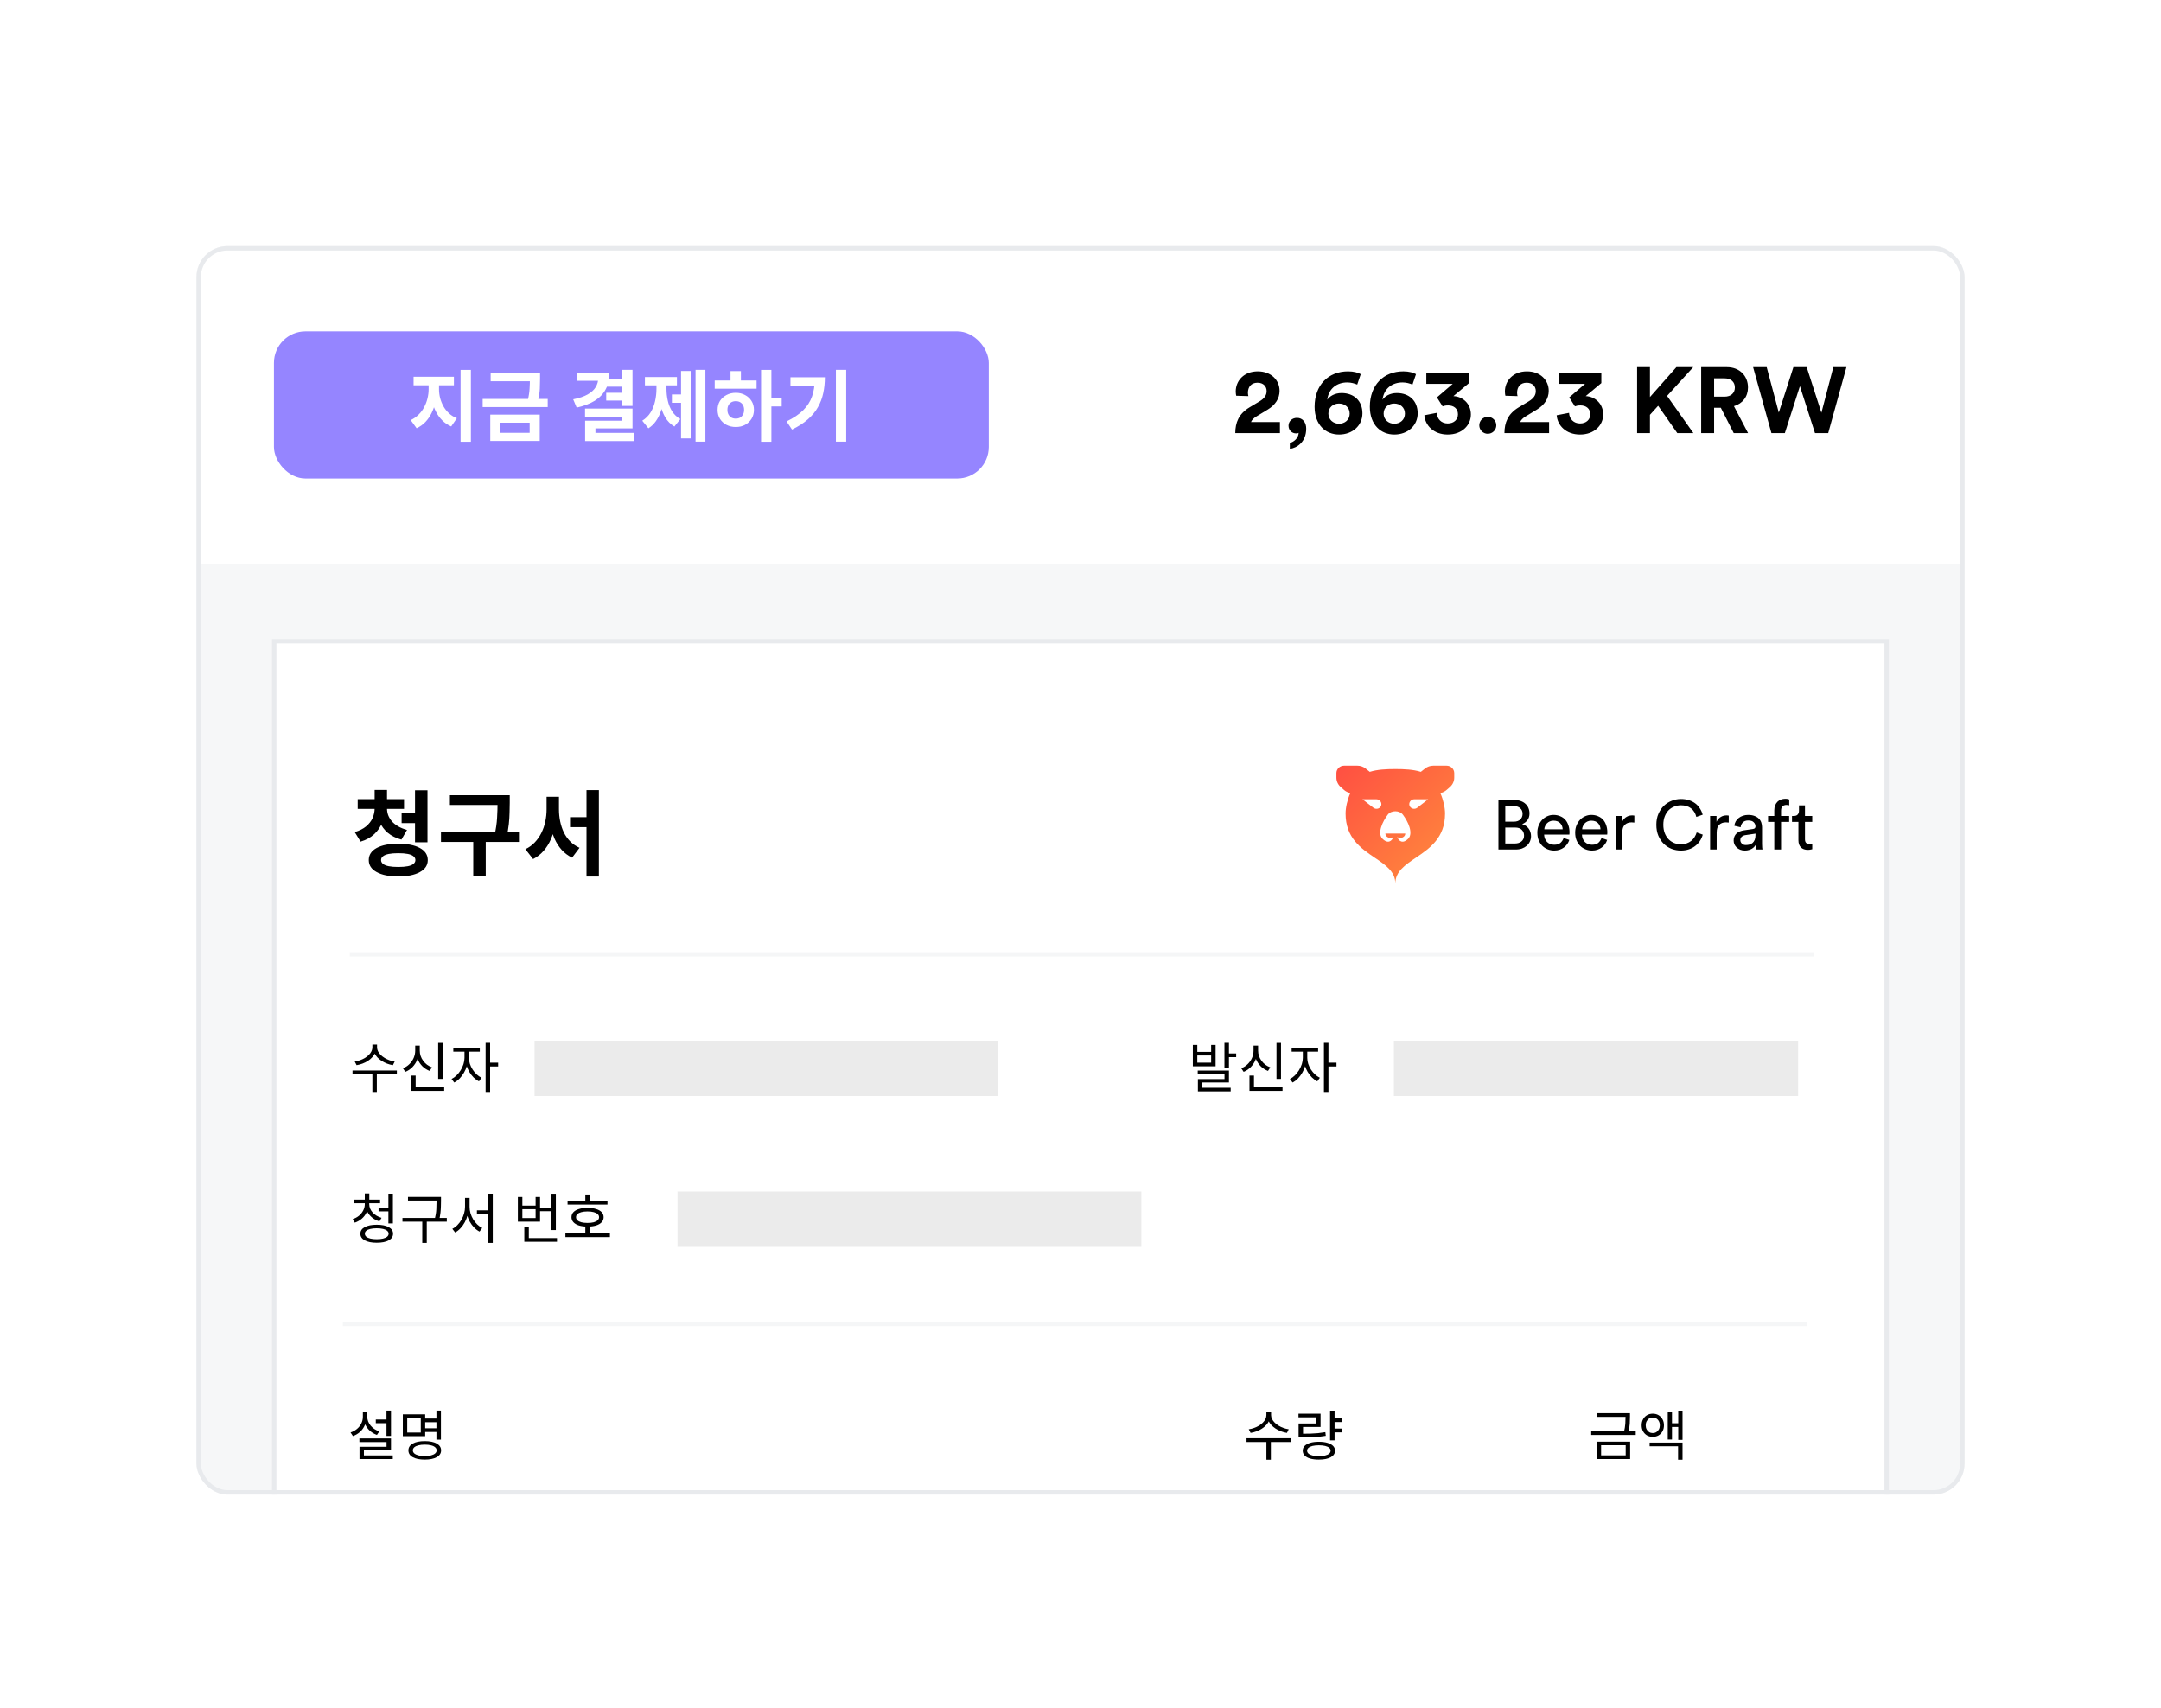 <svg width="253" height="200" viewBox="0 0 253 200" fill="none" xmlns="http://www.w3.org/2000/svg">
<g filter="url(#filter0_d_1_7651)">
<g clip-path="url(#clip0_1_7651)">
<rect x="23" y="27" width="207" height="146.171" rx="3.632" fill="#F6F7F8"/>
<rect x="32.105" y="73.254" width="188.776" height="174.623" fill="white"/>
<rect x="32.105" y="73.254" width="188.776" height="174.623" stroke="#E8EAED" stroke-width="0.516"/>
<path fill-rule="evenodd" clip-rule="evenodd" d="M156.46 88.697C156.46 88.218 156.861 87.829 157.356 87.829H158.917C159.269 87.829 159.61 87.947 159.882 88.163L160.357 88.54L160.369 88.551C160.38 88.547 160.391 88.544 160.402 88.54C161.258 88.275 162.297 88.224 163.358 88.224C164.418 88.224 165.457 88.275 166.314 88.54C166.325 88.544 166.336 88.547 166.346 88.551L166.358 88.54L166.833 88.163C167.105 87.947 167.447 87.829 167.799 87.829H169.359C169.854 87.829 170.255 88.218 170.255 88.697V89.233C170.255 89.648 170.074 90.044 169.758 90.323L169.375 90.661C169.188 90.826 168.963 90.946 168.72 91.012L168.629 91.036C168.984 91.856 169.18 92.733 169.18 93.442C169.18 96.294 167.358 97.526 165.752 98.612C164.488 99.466 163.358 100.23 163.358 101.623C163.358 100.23 162.228 99.466 160.963 98.612C159.358 97.526 157.535 96.294 157.535 93.442C157.535 92.733 157.731 91.856 158.086 91.036L157.996 91.012C157.752 90.946 157.528 90.826 157.341 90.661L156.958 90.323C156.641 90.044 156.46 89.648 156.46 89.233V88.697ZM164.522 95.774C164.522 95.91 164.461 96.041 164.352 96.137C164.242 96.233 164.094 96.287 163.94 96.287C163.807 96.287 163.678 96.247 163.575 96.174C163.75 96.628 164.199 97.059 164.88 96.367C165.482 95.724 164.854 94.367 164.241 93.562C164.037 93.294 163.702 93.165 163.358 93.165C163.014 93.165 162.678 93.294 162.474 93.562C161.862 94.367 161.233 95.724 161.835 96.367C162.517 97.059 162.965 96.628 163.14 96.174C163.037 96.247 162.909 96.287 162.775 96.287C162.621 96.287 162.473 96.233 162.364 96.137C162.255 96.041 162.193 95.91 162.193 95.774H164.522ZM161.128 91.759H159.506L160.784 92.75C161.066 92.968 161.477 92.898 161.651 92.603C161.871 92.23 161.579 91.759 161.128 91.759ZM165.587 91.759H167.209L165.931 92.75C165.65 92.968 165.239 92.898 165.064 92.603C164.845 92.23 165.137 91.759 165.587 91.759Z" fill="url(#paint0_linear_1_7651)"/>
<path d="M177.318 91.852C177.595 91.852 177.841 91.892 178.053 91.974C178.271 92.05 178.453 92.159 178.6 92.301C178.753 92.437 178.867 92.601 178.944 92.791C179.025 92.982 179.066 93.192 179.066 93.42C179.066 93.731 178.984 93.995 178.821 94.213C178.663 94.425 178.456 94.578 178.2 94.671C178.363 94.714 178.511 94.782 178.641 94.875C178.772 94.962 178.881 95.068 178.968 95.194C179.061 95.313 179.129 95.45 179.172 95.602C179.221 95.749 179.246 95.904 179.246 96.068C179.246 96.297 179.202 96.509 179.115 96.705C179.028 96.896 178.905 97.062 178.748 97.204C178.59 97.34 178.402 97.449 178.184 97.53C177.966 97.607 177.723 97.645 177.456 97.645H175.43V91.852H177.318ZM177.228 94.385C177.555 94.385 177.808 94.3 177.988 94.131C178.167 93.957 178.257 93.734 178.257 93.461C178.257 93.183 178.162 92.963 177.971 92.799C177.786 92.636 177.527 92.554 177.195 92.554H176.231V94.385H177.228ZM177.342 96.942C177.669 96.942 177.93 96.86 178.127 96.697C178.328 96.528 178.429 96.302 178.429 96.019C178.429 95.741 178.342 95.515 178.167 95.341C177.993 95.161 177.729 95.071 177.375 95.071H176.231V96.942H177.342ZM182.951 95.275C182.94 94.992 182.845 94.755 182.665 94.564C182.485 94.368 182.221 94.27 181.872 94.27C181.709 94.27 181.562 94.3 181.431 94.36C181.306 94.415 181.197 94.491 181.104 94.589C181.017 94.681 180.946 94.788 180.892 94.907C180.837 95.027 180.808 95.15 180.802 95.275H182.951ZM183.727 96.525C183.673 96.7 183.591 96.863 183.482 97.016C183.379 97.163 183.251 97.293 183.098 97.408C182.951 97.517 182.782 97.604 182.592 97.669C182.401 97.735 182.191 97.767 181.962 97.767C181.701 97.767 181.45 97.721 181.211 97.629C180.971 97.536 180.759 97.4 180.573 97.22C180.394 97.04 180.249 96.82 180.14 96.558C180.037 96.297 179.985 96 179.985 95.667C179.985 95.357 180.037 95.076 180.14 94.826C180.244 94.57 180.38 94.352 180.549 94.172C180.723 93.987 180.925 93.845 181.153 93.747C181.382 93.644 181.619 93.592 181.864 93.592C182.164 93.592 182.431 93.644 182.665 93.747C182.905 93.845 183.104 93.984 183.262 94.164C183.42 94.344 183.539 94.562 183.621 94.818C183.708 95.068 183.752 95.346 183.752 95.651C183.752 95.7 183.749 95.746 183.744 95.79C183.744 95.834 183.741 95.869 183.735 95.896H180.778C180.783 96.07 180.816 96.231 180.876 96.378C180.936 96.525 181.017 96.653 181.121 96.762C181.23 96.866 181.355 96.948 181.497 97.007C181.644 97.062 181.799 97.089 181.962 97.089C182.284 97.089 182.529 97.013 182.698 96.86C182.867 96.708 182.989 96.52 183.065 96.297L183.727 96.525ZM187.38 95.275C187.369 94.992 187.274 94.755 187.094 94.564C186.914 94.368 186.65 94.27 186.301 94.27C186.138 94.27 185.991 94.3 185.86 94.36C185.735 94.415 185.626 94.491 185.533 94.589C185.446 94.681 185.375 94.788 185.321 94.907C185.266 95.027 185.236 95.15 185.231 95.275H187.38ZM188.156 96.525C188.102 96.7 188.02 96.863 187.911 97.016C187.807 97.163 187.679 97.293 187.527 97.408C187.38 97.517 187.211 97.604 187.02 97.669C186.83 97.735 186.62 97.767 186.391 97.767C186.13 97.767 185.879 97.721 185.639 97.629C185.4 97.536 185.187 97.4 185.002 97.22C184.822 97.04 184.678 96.82 184.569 96.558C184.465 96.297 184.414 96 184.414 95.667C184.414 95.357 184.465 95.076 184.569 94.826C184.672 94.57 184.809 94.352 184.977 94.172C185.152 93.987 185.353 93.845 185.582 93.747C185.811 93.644 186.048 93.592 186.293 93.592C186.593 93.592 186.86 93.644 187.094 93.747C187.333 93.845 187.532 93.984 187.69 94.164C187.848 94.344 187.968 94.562 188.05 94.818C188.137 95.068 188.18 95.346 188.18 95.651C188.18 95.7 188.178 95.746 188.172 95.79C188.172 95.834 188.17 95.869 188.164 95.896H185.206C185.212 96.07 185.244 96.231 185.304 96.378C185.364 96.525 185.446 96.653 185.549 96.762C185.658 96.866 185.784 96.948 185.925 97.007C186.072 97.062 186.228 97.089 186.391 97.089C186.712 97.089 186.958 97.013 187.126 96.86C187.295 96.708 187.418 96.52 187.494 96.297L188.156 96.525ZM191.343 94.491C191.228 94.475 191.117 94.466 191.008 94.466C190.686 94.466 190.425 94.562 190.223 94.752C190.027 94.938 189.929 95.245 189.929 95.676V97.645H189.161V93.715H189.913V94.401C189.984 94.248 190.065 94.126 190.158 94.033C190.256 93.935 190.357 93.859 190.46 93.804C190.564 93.745 190.67 93.704 190.779 93.682C190.888 93.66 190.991 93.649 191.089 93.649C191.144 93.649 191.193 93.652 191.236 93.657C191.285 93.663 191.321 93.668 191.343 93.674V94.491ZM196.794 97.767C196.418 97.767 196.056 97.702 195.707 97.571C195.364 97.435 195.059 97.239 194.792 96.983C194.531 96.727 194.318 96.411 194.155 96.035C193.997 95.659 193.918 95.229 193.918 94.744C193.918 94.259 194 93.832 194.163 93.461C194.327 93.085 194.542 92.769 194.809 92.513C195.081 92.257 195.389 92.064 195.732 91.933C196.081 91.797 196.435 91.729 196.794 91.729C197.127 91.729 197.432 91.773 197.709 91.86C197.987 91.947 198.235 92.07 198.453 92.227C198.671 92.385 198.853 92.579 199 92.808C199.153 93.036 199.267 93.29 199.344 93.567L198.6 93.829C198.491 93.388 198.281 93.05 197.971 92.816C197.666 92.582 197.274 92.464 196.794 92.464C196.533 92.464 196.277 92.513 196.026 92.612C195.781 92.704 195.56 92.846 195.364 93.036C195.174 93.227 195.021 93.467 194.907 93.755C194.792 94.039 194.735 94.368 194.735 94.744C194.735 95.12 194.792 95.452 194.907 95.741C195.021 96.024 195.174 96.264 195.364 96.46C195.56 96.651 195.781 96.795 196.026 96.893C196.277 96.986 196.533 97.032 196.794 97.032C197.039 97.032 197.263 96.997 197.464 96.926C197.666 96.855 197.843 96.76 197.995 96.64C198.153 96.514 198.284 96.367 198.388 96.199C198.497 96.024 198.581 95.839 198.641 95.643L199.352 95.904C199.276 96.177 199.161 96.427 199.009 96.656C198.856 96.885 198.671 97.081 198.453 97.245C198.241 97.408 197.993 97.536 197.709 97.629C197.432 97.721 197.127 97.767 196.794 97.767ZM202.394 94.491C202.28 94.475 202.168 94.466 202.059 94.466C201.738 94.466 201.476 94.562 201.275 94.752C201.079 94.938 200.981 95.245 200.981 95.676V97.645H200.213V93.715H200.964V94.401C201.035 94.248 201.117 94.126 201.209 94.033C201.308 93.935 201.408 93.859 201.512 93.804C201.615 93.745 201.722 93.704 201.83 93.682C201.939 93.66 202.043 93.649 202.141 93.649C202.195 93.649 202.244 93.652 202.288 93.657C202.337 93.663 202.372 93.668 202.394 93.674V94.491ZM202.968 96.591C202.968 96.416 202.998 96.261 203.058 96.125C203.118 95.983 203.199 95.864 203.303 95.766C203.412 95.667 203.54 95.588 203.687 95.528C203.834 95.469 203.992 95.425 204.161 95.398L205.223 95.243C205.343 95.226 205.422 95.191 205.46 95.136C205.504 95.082 205.525 95.019 205.525 94.948C205.525 94.758 205.457 94.594 205.321 94.458C205.19 94.317 204.975 94.246 204.676 94.246C204.403 94.246 204.193 94.322 204.046 94.475C203.899 94.621 203.812 94.809 203.785 95.038L203.05 94.867C203.071 94.681 203.126 94.51 203.213 94.352C203.306 94.194 203.423 94.061 203.564 93.951C203.706 93.837 203.869 93.75 204.055 93.69C204.245 93.625 204.447 93.592 204.659 93.592C204.953 93.592 205.204 93.633 205.411 93.715C205.618 93.791 205.787 93.894 205.918 94.025C206.048 94.156 206.144 94.308 206.204 94.483C206.263 94.657 206.293 94.839 206.293 95.03V96.999C206.293 97.174 206.299 97.312 206.31 97.416C206.321 97.519 206.332 97.596 206.342 97.645H205.591C205.58 97.596 205.569 97.53 205.558 97.449C205.553 97.367 205.55 97.255 205.55 97.114C205.506 97.184 205.449 97.258 205.378 97.334C205.307 97.411 205.22 97.481 205.117 97.547C205.013 97.612 204.891 97.664 204.749 97.702C204.613 97.746 204.458 97.767 204.283 97.767C204.082 97.767 203.899 97.735 203.736 97.669C203.578 97.604 203.442 97.519 203.327 97.416C203.213 97.307 203.123 97.182 203.058 97.04C202.998 96.898 202.968 96.749 202.968 96.591ZM204.39 97.122C204.548 97.122 204.695 97.103 204.831 97.065C204.972 97.021 205.092 96.956 205.19 96.869C205.294 96.776 205.376 96.656 205.435 96.509C205.495 96.356 205.525 96.174 205.525 95.962V95.782L204.324 95.962C204.161 95.989 204.025 96.052 203.916 96.15C203.807 96.242 203.752 96.376 203.752 96.55C203.752 96.697 203.809 96.831 203.924 96.95C204.038 97.065 204.193 97.122 204.39 97.122ZM208.52 94.409V97.645H207.727V94.409H207V93.715H207.727V93.053C207.727 92.835 207.76 92.641 207.825 92.473C207.896 92.304 207.988 92.162 208.103 92.048C208.223 91.933 208.359 91.849 208.511 91.794C208.669 91.734 208.838 91.704 209.018 91.704C209.149 91.704 209.252 91.715 209.328 91.737C209.41 91.759 209.459 91.775 209.476 91.786V92.473C209.454 92.462 209.416 92.451 209.361 92.44C209.312 92.429 209.239 92.424 209.141 92.424C209.075 92.424 209.004 92.434 208.928 92.456C208.857 92.473 208.789 92.505 208.724 92.554C208.664 92.603 208.615 92.671 208.577 92.758C208.539 92.846 208.52 92.957 208.52 93.094V93.715H209.467V94.409H208.52ZM211.32 93.715H212.17V94.409H211.32V96.452C211.32 96.632 211.361 96.768 211.443 96.86C211.525 96.948 211.666 96.991 211.868 96.991C211.917 96.991 211.971 96.988 212.031 96.983C212.091 96.978 212.137 96.969 212.17 96.959V97.612C212.137 97.623 212.075 97.637 211.982 97.653C211.89 97.675 211.778 97.686 211.647 97.686C211.309 97.686 211.043 97.59 210.846 97.4C210.65 97.204 210.552 96.926 210.552 96.566V94.409H209.801V93.715H210.013C210.225 93.715 210.378 93.657 210.471 93.543C210.569 93.429 210.618 93.284 210.618 93.11V92.473H211.32V93.715Z" fill="black"/>
<path d="M43.86 92.475H45.036V92.835C45.036 93.423 44.935 93.979 44.731 94.501C44.528 95.025 44.215 95.478 43.794 95.863C43.38 96.248 42.854 96.535 42.215 96.724L41.528 95.602C42.073 95.442 42.516 95.221 42.857 94.937C43.206 94.647 43.46 94.32 43.62 93.957C43.78 93.586 43.86 93.212 43.86 92.835V92.475ZM44.132 92.475H45.309V92.835C45.309 93.096 45.352 93.354 45.439 93.608C45.534 93.862 45.675 94.102 45.864 94.327C46.06 94.552 46.307 94.752 46.605 94.926C46.903 95.101 47.252 95.242 47.651 95.351L46.997 96.484C46.358 96.31 45.824 96.045 45.396 95.689C44.974 95.326 44.659 94.897 44.448 94.403C44.237 93.91 44.132 93.387 44.132 92.835V92.475ZM41.877 91.745H47.302V92.889H41.877V91.745ZM43.86 90.667H45.309V92.203H43.86V90.667ZM47.019 93.39H48.937V94.556H47.019V93.39ZM48.588 90.71H50.048V96.8H48.588V90.71ZM46.627 96.964C47.695 96.964 48.537 97.131 49.154 97.465C49.772 97.799 50.081 98.271 50.081 98.881C50.081 99.484 49.772 99.953 49.154 100.287C48.537 100.628 47.695 100.799 46.627 100.799C45.559 100.799 44.717 100.628 44.099 100.287C43.482 99.953 43.173 99.484 43.173 98.881C43.173 98.271 43.482 97.799 44.099 97.465C44.717 97.131 45.559 96.964 46.627 96.964ZM46.627 98.075C46.191 98.075 45.821 98.104 45.516 98.162C45.218 98.22 44.993 98.311 44.84 98.434C44.688 98.551 44.611 98.7 44.611 98.881C44.611 99.055 44.688 99.204 44.84 99.328C44.993 99.451 45.218 99.542 45.516 99.6C45.821 99.658 46.191 99.687 46.627 99.687C47.07 99.687 47.44 99.658 47.738 99.6C48.036 99.542 48.258 99.451 48.403 99.328C48.555 99.204 48.632 99.055 48.632 98.881C48.632 98.7 48.555 98.551 48.403 98.434C48.258 98.311 48.036 98.22 47.738 98.162C47.44 98.104 47.07 98.075 46.627 98.075ZM52.673 91.288H58.992V92.431H52.673V91.288ZM51.627 95.58H60.757V96.757H51.627V95.58ZM55.407 96.408H56.867V100.799H55.407V96.408ZM58.251 91.288H59.678V92.181C59.678 92.544 59.671 92.929 59.656 93.336C59.649 93.743 59.62 94.189 59.569 94.676C59.518 95.155 59.424 95.693 59.286 96.288L57.869 96.114C58.058 95.279 58.167 94.549 58.196 93.924C58.233 93.292 58.251 92.711 58.251 92.181V91.288ZM66.737 93.859H69.395V95.025H66.737V93.859ZM63.991 91.473H65.157V92.944C65.157 93.576 65.103 94.189 64.994 94.785C64.885 95.38 64.718 95.936 64.493 96.452C64.267 96.967 63.98 97.421 63.632 97.814C63.291 98.206 62.884 98.522 62.412 98.761L61.507 97.606C61.936 97.403 62.303 97.138 62.608 96.811C62.92 96.484 63.178 96.114 63.381 95.7C63.592 95.279 63.744 94.836 63.839 94.371C63.941 93.899 63.991 93.423 63.991 92.944V91.473ZM64.285 91.473H65.44V92.944C65.44 93.416 65.488 93.884 65.582 94.349C65.676 94.807 65.818 95.235 66.007 95.635C66.203 96.034 66.454 96.39 66.759 96.702C67.064 97.007 67.427 97.254 67.848 97.443L66.977 98.598C66.504 98.365 66.098 98.061 65.756 97.683C65.415 97.298 65.135 96.858 64.917 96.365C64.707 95.871 64.547 95.333 64.438 94.752C64.336 94.171 64.285 93.568 64.285 92.944V91.473ZM68.665 90.688H70.114V100.81H68.665V90.688Z" fill="black"/>
<path d="M43.596 120.484H44.06V120.808C44.06 121.028 44.017 121.236 43.933 121.431C43.848 121.621 43.731 121.797 43.583 121.958C43.439 122.119 43.27 122.263 43.075 122.39C42.88 122.517 42.668 122.623 42.439 122.708C42.215 122.793 41.984 122.854 41.747 122.892L41.531 122.467C41.742 122.437 41.948 122.386 42.147 122.314C42.35 122.242 42.539 122.155 42.713 122.053C42.886 121.948 43.039 121.829 43.17 121.698C43.306 121.566 43.41 121.426 43.481 121.278C43.558 121.126 43.596 120.969 43.596 120.808V120.484ZM43.685 120.484H44.142V120.808C44.142 120.969 44.181 121.123 44.257 121.272C44.333 121.42 44.437 121.56 44.568 121.691C44.704 121.823 44.858 121.941 45.032 122.047C45.206 122.153 45.392 122.242 45.592 122.314C45.795 122.386 46 122.437 46.208 122.467L45.998 122.892C45.761 122.854 45.53 122.793 45.306 122.708C45.081 122.619 44.869 122.511 44.67 122.384C44.475 122.257 44.303 122.113 44.155 121.952C44.011 121.791 43.897 121.615 43.812 121.424C43.727 121.229 43.685 121.024 43.685 120.808V120.484ZM43.596 123.846H44.117V126.032H43.596V123.846ZM41.27 123.515H46.462V123.954H41.27V123.515ZM51.298 120.287H51.825V124.5H51.298V120.287ZM48.133 125.473H52.004V125.905H48.133V125.473ZM48.133 124.113H48.661V125.676H48.133V124.113ZM48.61 120.604H49.048V121.183C49.048 121.56 48.983 121.914 48.851 122.244C48.72 122.57 48.533 122.858 48.292 123.108C48.055 123.354 47.775 123.543 47.453 123.674L47.173 123.255C47.466 123.14 47.718 122.977 47.93 122.765C48.146 122.553 48.313 122.312 48.432 122.041C48.55 121.765 48.61 121.479 48.61 121.183V120.604ZM48.705 120.604H49.144V121.183C49.144 121.399 49.178 121.609 49.245 121.812C49.313 122.011 49.41 122.198 49.538 122.371C49.665 122.545 49.815 122.7 49.989 122.835C50.167 122.966 50.362 123.07 50.574 123.147L50.3 123.566C49.983 123.443 49.703 123.265 49.461 123.032C49.224 122.795 49.038 122.52 48.902 122.206C48.771 121.888 48.705 121.547 48.705 121.183V120.604ZM54.38 121.107H54.806V122.034C54.806 122.335 54.763 122.634 54.678 122.93C54.594 123.223 54.475 123.5 54.323 123.763C54.174 124.021 54.003 124.252 53.808 124.456C53.613 124.655 53.403 124.812 53.179 124.926L52.867 124.507C53.075 124.405 53.268 124.267 53.446 124.093C53.628 123.916 53.789 123.714 53.929 123.49C54.068 123.261 54.179 123.024 54.259 122.778C54.34 122.528 54.38 122.28 54.38 122.034V121.107ZM54.481 121.107H54.901V122.034C54.901 122.263 54.937 122.494 55.009 122.727C55.085 122.96 55.191 123.183 55.327 123.394C55.462 123.606 55.619 123.797 55.797 123.966C55.979 124.132 56.172 124.265 56.375 124.367L56.077 124.786C55.852 124.672 55.642 124.519 55.447 124.329C55.253 124.134 55.083 123.913 54.939 123.668C54.795 123.422 54.683 123.159 54.602 122.88C54.522 122.6 54.481 122.318 54.481 122.034V121.107ZM53.071 120.871H56.172V121.31H53.071V120.871ZM56.852 120.28H57.38V126.032H56.852V120.28ZM57.259 122.6H58.32V123.045H57.259V122.6Z" fill="black"/>
<path d="M42.706 138.927H43.132V139.168C43.132 139.503 43.066 139.814 42.935 140.102C42.804 140.386 42.617 140.636 42.376 140.852C42.139 141.064 41.859 141.225 41.537 141.335L41.283 140.922C41.566 140.829 41.814 140.696 42.026 140.522C42.238 140.344 42.403 140.139 42.522 139.905C42.645 139.672 42.706 139.427 42.706 139.168V138.927ZM42.795 138.927H43.227V139.168C43.227 139.346 43.261 139.518 43.329 139.683C43.401 139.848 43.501 140.003 43.628 140.147C43.755 140.287 43.907 140.41 44.085 140.516C44.263 140.622 44.458 140.706 44.67 140.77L44.422 141.183C44.1 141.085 43.816 140.939 43.571 140.744C43.329 140.545 43.138 140.312 42.998 140.045C42.863 139.774 42.795 139.482 42.795 139.168V138.927ZM41.429 138.634H44.498V139.06H41.429V138.634ZM42.706 137.916H43.234V138.787H42.706V137.916ZM44.32 139.581H45.617V140.014H44.32V139.581ZM45.471 137.942H45.998V141.424H45.471V137.942ZM44.104 141.577C44.702 141.577 45.17 141.67 45.509 141.857C45.848 142.039 46.017 142.295 46.017 142.626C46.017 142.956 45.848 143.214 45.509 143.401C45.17 143.587 44.702 143.681 44.104 143.681C43.511 143.681 43.043 143.587 42.7 143.401C42.361 143.214 42.191 142.956 42.191 142.626C42.191 142.295 42.361 142.039 42.7 141.857C43.043 141.67 43.511 141.577 44.104 141.577ZM44.104 141.99C43.816 141.99 43.568 142.015 43.361 142.066C43.153 142.113 42.992 142.185 42.878 142.282C42.768 142.376 42.713 142.49 42.713 142.626C42.713 142.761 42.768 142.878 42.878 142.975C42.992 143.068 43.153 143.14 43.361 143.191C43.568 143.242 43.816 143.267 44.104 143.267C44.397 143.267 44.645 143.242 44.848 143.191C45.056 143.14 45.214 143.068 45.325 142.975C45.439 142.878 45.496 142.761 45.496 142.626C45.496 142.49 45.439 142.376 45.325 142.282C45.214 142.185 45.056 142.113 44.848 142.066C44.645 142.015 44.397 141.99 44.104 141.99ZM47.764 138.317H51.362V138.742H47.764V138.317ZM47.116 140.783H52.309V141.221H47.116V140.783ZM49.436 141.075H49.963V143.7H49.436V141.075ZM51.107 138.317H51.629V138.819C51.629 139.018 51.624 139.228 51.616 139.448C51.611 139.668 51.595 139.912 51.565 140.179C51.535 140.441 51.484 140.734 51.412 141.056L50.885 140.986C50.999 140.524 51.065 140.119 51.082 139.772C51.099 139.425 51.107 139.107 51.107 138.819V138.317ZM55.835 139.893H57.43V140.325H55.835V139.893ZM54.443 138.437H54.876V139.467C54.876 139.785 54.835 140.098 54.755 140.408C54.678 140.717 54.568 141.005 54.424 141.272C54.28 141.539 54.111 141.776 53.916 141.984C53.725 142.191 53.516 142.356 53.287 142.479L52.956 142.054C53.168 141.952 53.363 141.81 53.541 141.628C53.723 141.446 53.882 141.238 54.018 141.005C54.153 140.768 54.257 140.52 54.329 140.261C54.405 139.999 54.443 139.734 54.443 139.467V138.437ZM54.551 138.437H54.977V139.467C54.977 139.725 55.013 139.982 55.085 140.236C55.161 140.49 55.267 140.73 55.403 140.954C55.539 141.174 55.695 141.371 55.873 141.545C56.056 141.719 56.25 141.854 56.458 141.952L56.14 142.378C55.911 142.259 55.7 142.1 55.505 141.901C55.31 141.702 55.14 141.473 54.996 141.215C54.856 140.956 54.746 140.679 54.666 140.382C54.59 140.086 54.551 139.78 54.551 139.467V138.437ZM57.17 137.942H57.691V143.7H57.17V137.942ZM63.062 139.562H64.708V139.994H63.062V139.562ZM64.549 137.948H65.076V142.2H64.549V137.948ZM61.384 143.134H65.21V143.566H61.384V143.134ZM61.384 141.787H61.911V143.35H61.384V141.787ZM60.628 138.329H61.155V139.34H62.706V138.329H63.227V141.221H60.628V138.329ZM61.155 139.753V140.795H62.706V139.753H61.155ZM66.449 138.787H71.12V139.219H66.449V138.787ZM66.195 142.587H71.406V143.02H66.195V142.587ZM68.527 141.672H69.048V142.753H68.527V141.672ZM68.787 139.6C69.173 139.6 69.506 139.645 69.785 139.734C70.069 139.819 70.287 139.941 70.44 140.102C70.592 140.263 70.669 140.461 70.669 140.694C70.669 140.922 70.592 141.119 70.44 141.285C70.287 141.45 70.069 141.577 69.785 141.666C69.506 141.751 69.173 141.793 68.787 141.793C68.402 141.793 68.067 141.751 67.783 141.666C67.504 141.577 67.288 141.45 67.135 141.285C66.983 141.119 66.906 140.922 66.906 140.694C66.906 140.461 66.983 140.263 67.135 140.102C67.288 139.941 67.504 139.819 67.783 139.734C68.067 139.645 68.402 139.6 68.787 139.6ZM68.787 140.02C68.508 140.02 68.266 140.047 68.063 140.102C67.864 140.153 67.709 140.23 67.599 140.331C67.493 140.429 67.44 140.549 67.44 140.694C67.44 140.833 67.493 140.954 67.599 141.056C67.709 141.157 67.864 141.236 68.063 141.291C68.266 141.342 68.508 141.367 68.787 141.367C69.067 141.367 69.306 141.342 69.506 141.291C69.705 141.236 69.859 141.157 69.969 141.056C70.08 140.954 70.135 140.833 70.135 140.694C70.135 140.549 70.08 140.429 69.969 140.331C69.859 140.23 69.705 140.153 69.506 140.102C69.306 140.047 69.067 140.02 68.787 140.02ZM68.527 138.037H69.048V139.048H68.527V138.037Z" fill="black"/>
<path d="M139.653 120.522H140.175V121.341H141.795V120.522H142.316V123.026H139.653V120.522ZM140.175 121.755V122.6H141.795V121.755H140.175ZM143.352 120.28H143.88V123.248H143.352V120.28ZM143.645 121.519H144.725V121.952H143.645V121.519ZM140.225 123.521H143.88V124.919H140.759V125.777H140.245V124.525H143.359V123.941H140.225V123.521ZM140.245 125.542H144.083V125.968H140.245V125.542ZM149.446 120.287H149.974V124.5H149.446V120.287ZM146.282 125.472H150.152V125.905H146.282V125.472ZM146.282 124.112H146.809V125.676H146.282V124.112ZM146.758 120.604H147.197V121.183C147.197 121.56 147.131 121.913 147 122.244C146.868 122.57 146.682 122.858 146.44 123.108C146.203 123.354 145.924 123.543 145.602 123.674L145.322 123.254C145.614 123.14 145.866 122.977 146.078 122.765C146.294 122.553 146.462 122.312 146.58 122.041C146.699 121.765 146.758 121.479 146.758 121.183V120.604ZM146.854 120.604H147.292V121.183C147.292 121.399 147.326 121.608 147.394 121.812C147.461 122.011 147.559 122.197 147.686 122.371C147.813 122.545 147.964 122.699 148.137 122.835C148.315 122.966 148.51 123.07 148.722 123.146L148.449 123.566C148.131 123.443 147.851 123.265 147.61 123.032C147.373 122.795 147.186 122.519 147.051 122.206C146.919 121.888 146.854 121.547 146.854 121.183V120.604ZM152.528 121.106H152.954V122.034C152.954 122.335 152.912 122.634 152.827 122.93C152.742 123.223 152.624 123.5 152.471 123.763C152.323 124.021 152.151 124.252 151.956 124.456C151.761 124.655 151.552 124.811 151.327 124.926L151.016 124.506C151.223 124.405 151.416 124.267 151.594 124.093C151.776 123.915 151.937 123.714 152.077 123.49C152.217 123.261 152.327 123.024 152.408 122.778C152.488 122.528 152.528 122.28 152.528 122.034V121.106ZM152.63 121.106H153.049V122.034C153.049 122.263 153.085 122.494 153.157 122.727C153.234 122.96 153.34 123.182 153.475 123.394C153.611 123.606 153.768 123.797 153.945 123.966C154.128 124.131 154.32 124.265 154.524 124.367L154.225 124.786C154.001 124.672 153.791 124.519 153.596 124.328C153.401 124.134 153.232 123.913 153.088 123.668C152.943 123.422 152.831 123.159 152.751 122.879C152.67 122.6 152.63 122.318 152.63 122.034V121.106ZM151.219 120.871H154.32V121.31H151.219V120.871ZM155 120.28H155.528V126.032H155V120.28ZM155.407 122.6H156.469V123.045H155.407V122.6Z" fill="black"/>
<path d="M43.996 164.378H45.47V164.811H43.996V164.378ZM45.248 163.336H45.775V166.304H45.248V163.336ZM42.076 166.596H45.775V167.976H42.604V168.846H42.089V167.575H45.254V167.016H42.076V166.596ZM42.089 168.586H45.985V169.011H42.089V168.586ZM42.483 163.52H42.909V164.054C42.909 164.406 42.843 164.734 42.712 165.039C42.581 165.34 42.396 165.601 42.159 165.821C41.922 166.037 41.642 166.202 41.32 166.317L41.04 165.897C41.328 165.8 41.581 165.66 41.797 165.478C42.013 165.296 42.18 165.084 42.299 164.842C42.422 164.597 42.483 164.334 42.483 164.054V163.52ZM42.566 163.52H42.998V164.054C42.998 164.241 43.032 164.423 43.099 164.601C43.167 164.775 43.263 164.938 43.386 165.09C43.513 165.243 43.663 165.378 43.837 165.497C44.01 165.611 44.201 165.702 44.409 165.77L44.129 166.183C43.82 166.073 43.547 165.914 43.309 165.707C43.076 165.495 42.894 165.249 42.763 164.969C42.631 164.686 42.566 164.381 42.566 164.054V163.52ZM49.632 164.27H51.291V164.696H49.632V164.27ZM49.632 165.408H51.304V165.84H49.632V165.408ZM51.094 163.336H51.621V166.736H51.094V163.336ZM47.16 163.775H49.778V166.33H47.16V163.775ZM49.264 164.2H47.675V165.904H49.264V164.2ZM49.728 166.908C50.321 166.908 50.787 167.003 51.126 167.194C51.469 167.384 51.641 167.651 51.641 167.995C51.641 168.338 51.469 168.603 51.126 168.789C50.787 168.98 50.321 169.075 49.728 169.075C49.134 169.075 48.666 168.98 48.323 168.789C47.984 168.603 47.815 168.338 47.815 167.995C47.815 167.651 47.984 167.384 48.323 167.194C48.666 167.003 49.134 166.908 49.728 166.908ZM49.728 167.321C49.44 167.321 49.192 167.348 48.984 167.404C48.776 167.454 48.615 167.531 48.501 167.632C48.391 167.73 48.336 167.851 48.336 167.995C48.336 168.13 48.391 168.249 48.501 168.35C48.615 168.448 48.776 168.524 48.984 168.579C49.192 168.634 49.44 168.662 49.728 168.662C50.02 168.662 50.268 168.634 50.471 168.579C50.679 168.524 50.838 168.448 50.948 168.35C51.062 168.249 51.119 168.13 51.119 167.995C51.119 167.851 51.062 167.73 50.948 167.632C50.838 167.531 50.679 167.454 50.471 167.404C50.268 167.348 50.02 167.321 49.728 167.321Z" fill="black"/>
<path d="M148.264 163.54H148.728V163.864C148.728 164.084 148.686 164.292 148.601 164.486C148.516 164.677 148.4 164.853 148.252 165.014C148.108 165.175 147.938 165.319 147.743 165.446C147.548 165.573 147.337 165.679 147.108 165.764C146.883 165.849 146.652 165.91 146.415 165.948L146.199 165.522C146.411 165.493 146.616 165.442 146.815 165.37C147.019 165.298 147.207 165.211 147.381 165.109C147.555 165.003 147.707 164.885 147.839 164.753C147.974 164.622 148.078 164.482 148.15 164.334C148.226 164.181 148.264 164.025 148.264 163.864V163.54ZM148.353 163.54H148.811V163.864C148.811 164.025 148.849 164.179 148.925 164.328C149.002 164.476 149.105 164.616 149.237 164.747C149.372 164.878 149.527 164.997 149.701 165.103C149.874 165.209 150.061 165.298 150.26 165.37C150.463 165.442 150.669 165.493 150.876 165.522L150.667 165.948C150.429 165.91 150.199 165.849 149.974 165.764C149.749 165.675 149.538 165.567 149.338 165.44C149.144 165.313 148.972 165.169 148.824 165.008C148.68 164.847 148.565 164.671 148.48 164.48C148.396 164.285 148.353 164.08 148.353 163.864V163.54ZM148.264 166.901H148.786V169.088H148.264V166.901ZM145.938 166.571H151.131V167.01H145.938V166.571ZM156.081 164.232H157.098V164.677H156.081V164.232ZM156.081 165.44H157.098V165.885H156.081V165.44ZM155.719 163.343H156.246V166.819H155.719V163.343ZM152.033 166.044H152.484C152.831 166.044 153.151 166.039 153.443 166.031C153.74 166.022 154.026 166.005 154.301 165.98C154.581 165.95 154.869 165.91 155.166 165.859L155.217 166.291C154.912 166.342 154.617 166.382 154.333 166.412C154.054 166.438 153.763 166.457 153.463 166.469C153.166 166.478 152.84 166.482 152.484 166.482H152.033V166.044ZM152.02 163.698H154.606V165.255H152.554V166.323H152.033V164.849H154.092V164.124H152.02V163.698ZM154.409 166.984C154.799 166.984 155.134 167.026 155.414 167.111C155.697 167.196 155.916 167.315 156.068 167.467C156.221 167.62 156.297 167.808 156.297 168.033C156.297 168.363 156.127 168.62 155.789 168.802C155.454 168.984 154.994 169.075 154.409 169.075C154.015 169.075 153.676 169.035 153.393 168.954C153.113 168.874 152.897 168.755 152.744 168.598C152.592 168.442 152.516 168.253 152.516 168.033C152.516 167.808 152.592 167.62 152.744 167.467C152.897 167.315 153.113 167.196 153.393 167.111C153.676 167.026 154.015 166.984 154.409 166.984ZM154.409 167.397C154.121 167.397 153.873 167.423 153.666 167.473C153.463 167.524 153.306 167.596 153.196 167.69C153.085 167.783 153.03 167.897 153.03 168.033C153.03 168.164 153.085 168.278 153.196 168.376C153.306 168.469 153.463 168.541 153.666 168.592C153.873 168.643 154.121 168.668 154.409 168.668C154.693 168.668 154.939 168.643 155.147 168.592C155.354 168.541 155.511 168.469 155.617 168.376C155.727 168.278 155.782 168.164 155.782 168.033C155.782 167.897 155.727 167.783 155.617 167.69C155.511 167.596 155.354 167.524 155.147 167.473C154.939 167.423 154.693 167.397 154.409 167.397Z" fill="black"/>
<path d="M186.955 163.641H190.654V164.073H186.955V163.641ZM186.294 165.758H191.505V166.19H186.294V165.758ZM190.31 163.641H190.831V164.067C190.831 164.309 190.823 164.575 190.806 164.868C190.789 165.16 190.734 165.508 190.641 165.91L190.12 165.878C190.213 165.488 190.268 165.15 190.285 164.861C190.302 164.569 190.31 164.304 190.31 164.067V163.641ZM186.936 166.971H190.851V169.011H186.936V166.971ZM190.329 167.391H187.45V168.579H190.329V167.391ZM193.5 163.698C193.754 163.698 193.979 163.756 194.174 163.87C194.369 163.984 194.523 164.145 194.638 164.353C194.752 164.556 194.809 164.792 194.809 165.058C194.809 165.325 194.752 165.561 194.638 165.764C194.523 165.967 194.369 166.126 194.174 166.241C193.979 166.351 193.754 166.406 193.5 166.406C193.246 166.406 193.021 166.351 192.827 166.241C192.632 166.126 192.477 165.967 192.363 165.764C192.252 165.561 192.197 165.325 192.197 165.058C192.197 164.792 192.252 164.556 192.363 164.353C192.477 164.145 192.632 163.984 192.827 163.87C193.021 163.756 193.246 163.698 193.5 163.698ZM193.5 164.15C193.343 164.15 193.202 164.188 193.074 164.264C192.952 164.34 192.854 164.448 192.782 164.588C192.71 164.724 192.674 164.881 192.674 165.058C192.674 165.236 192.71 165.393 192.782 165.529C192.854 165.664 192.952 165.772 193.074 165.853C193.202 165.929 193.343 165.967 193.5 165.967C193.657 165.967 193.797 165.929 193.92 165.853C194.047 165.772 194.146 165.664 194.218 165.529C194.29 165.393 194.326 165.236 194.326 165.058C194.326 164.881 194.29 164.724 194.218 164.588C194.146 164.448 194.047 164.34 193.92 164.264C193.797 164.188 193.657 164.15 193.5 164.15ZM196.481 163.343H196.983V166.762H196.481V163.343ZM195.553 164.817H196.633V165.255H195.553V164.817ZM195.254 163.451H195.75V166.724H195.254V163.451ZM193.132 167.079H196.983V169.088H196.462V167.512H193.132V167.079Z" fill="black"/>
<line opacity="0.43" x1="40.952" y1="109.914" x2="212.332" y2="109.914" stroke="#E8EAED" stroke-width="0.498"/>
<line opacity="0.43" x1="40.135" y1="153.193" x2="211.515" y2="153.193" stroke="#E8EAED" stroke-width="0.498"/>
<rect opacity="0.5" x="62.581" y="120.031" width="54.303" height="6.477" fill="#D9D9D9"/>
<rect opacity="0.5" x="163.188" y="120.031" width="47.329" height="6.477" fill="#D9D9D9"/>
<rect opacity="0.5" x="79.318" y="137.692" width="54.303" height="6.477" fill="#D9D9D9"/>
<g filter="url(#filter1_d_1_7651)">
<rect width="206.765" height="37.181" transform="translate(23 27)" fill="white"/>
<rect x="32.072" y="36.978" width="83.691" height="17.23" rx="3.692" fill="#9585FF"/>
<path d="M50.181 42.82H51.143V43.764C51.143 44.248 51.092 44.723 50.989 45.189C50.892 45.655 50.744 46.094 50.544 46.506C50.35 46.911 50.105 47.272 49.809 47.586C49.512 47.895 49.167 48.14 48.774 48.322L48.084 47.368C48.435 47.205 48.74 46.993 49.001 46.733C49.267 46.472 49.485 46.182 49.654 45.861C49.83 45.534 49.96 45.192 50.045 44.835C50.135 44.472 50.181 44.115 50.181 43.764V42.82ZM50.444 42.82H51.397V43.764C51.397 44.097 51.44 44.436 51.525 44.781C51.615 45.12 51.745 45.444 51.915 45.752C52.084 46.055 52.299 46.327 52.559 46.569C52.82 46.812 53.129 47.005 53.486 47.15L52.823 48.113C52.423 47.937 52.075 47.701 51.779 47.405C51.482 47.108 51.234 46.766 51.034 46.379C50.834 45.991 50.686 45.577 50.589 45.135C50.492 44.687 50.444 44.23 50.444 43.764V42.82ZM48.419 42.293H53.141V43.292H48.419V42.293ZM53.921 41.494H55.129V49.901H53.921V41.494ZM57.443 41.866H62.764V42.82H57.443V41.866ZM56.508 44.89H64.125V45.843H56.508V44.89ZM62.037 41.866H63.227V42.538C63.227 42.895 63.218 43.28 63.199 43.691C63.181 44.103 63.108 44.581 62.981 45.126L61.774 45.117C61.907 44.566 61.983 44.088 62.001 43.682C62.025 43.277 62.037 42.895 62.037 42.538V41.866ZM57.398 46.724H63.19V49.81H57.398V46.724ZM62.01 47.668H58.587V48.857H62.01V47.668ZM72.834 41.485H74.051V45.707H72.834V41.485ZM70.038 41.803H71.354C71.354 42.547 71.209 43.195 70.918 43.746C70.634 44.291 70.207 44.742 69.638 45.099C69.069 45.45 68.361 45.719 67.514 45.907L67.105 44.935C67.814 44.796 68.379 44.605 68.803 44.363C69.233 44.115 69.544 43.831 69.738 43.51C69.938 43.183 70.038 42.835 70.038 42.466V41.803ZM67.596 41.803H70.537V42.765H67.596V41.803ZM71.027 42.538H72.989V43.455H71.027V42.538ZM70.973 44.172H72.952V45.08H70.973V44.172ZM68.494 46.016H74.051V48.34H69.711V49.375H68.504V47.441H72.834V46.96H68.494V46.016ZM68.504 48.866H74.214V49.82H68.504V48.866ZM81.431 41.485H82.584V49.892H81.431V41.485ZM78.662 44.363H80.06V45.344H78.662V44.363ZM79.733 41.621H80.859V49.511H79.733V41.621ZM76.855 42.856H77.763V43.719C77.763 44.191 77.727 44.657 77.654 45.117C77.588 45.577 77.482 46.013 77.337 46.424C77.191 46.83 77.001 47.196 76.765 47.523C76.529 47.849 76.244 48.119 75.911 48.331L75.194 47.441C75.606 47.181 75.932 46.854 76.174 46.46C76.417 46.061 76.589 45.625 76.692 45.153C76.801 44.675 76.855 44.197 76.855 43.719V42.856ZM77.128 42.856H78.027V43.719C78.027 44.185 78.078 44.645 78.181 45.099C78.284 45.553 78.453 45.967 78.689 46.342C78.925 46.712 79.246 47.014 79.652 47.25L78.953 48.122C78.505 47.855 78.148 47.495 77.881 47.041C77.615 46.587 77.421 46.076 77.3 45.507C77.185 44.932 77.128 44.336 77.128 43.719V42.856ZM75.503 42.33H79.252V43.301H75.503V42.33ZM89.102 41.494H90.31V49.901H89.102V41.494ZM90.037 44.772H91.517V45.77H90.037V44.772ZM83.673 42.729H88.576V43.691H83.673V42.729ZM86.142 44.172C86.548 44.172 86.911 44.26 87.232 44.436C87.553 44.605 87.804 44.838 87.986 45.135C88.173 45.431 88.267 45.776 88.267 46.17C88.267 46.563 88.173 46.911 87.986 47.214C87.804 47.511 87.553 47.747 87.232 47.922C86.917 48.092 86.554 48.176 86.142 48.176C85.737 48.176 85.371 48.092 85.044 47.922C84.723 47.747 84.469 47.511 84.281 47.214C84.1 46.911 84.009 46.563 84.009 46.17C84.009 45.776 84.1 45.431 84.281 45.135C84.469 44.838 84.723 44.605 85.044 44.436C85.371 44.26 85.737 44.172 86.142 44.172ZM86.142 45.153C85.949 45.153 85.779 45.192 85.634 45.271C85.489 45.35 85.374 45.465 85.289 45.616C85.204 45.767 85.162 45.952 85.162 46.17C85.162 46.382 85.204 46.566 85.289 46.724C85.374 46.875 85.489 46.993 85.634 47.078C85.779 47.157 85.949 47.196 86.142 47.196C86.33 47.196 86.496 47.157 86.642 47.078C86.787 46.993 86.902 46.875 86.987 46.724C87.072 46.566 87.114 46.382 87.114 46.17C87.114 45.952 87.072 45.767 86.987 45.616C86.902 45.465 86.787 45.35 86.642 45.271C86.496 45.192 86.33 45.153 86.142 45.153ZM85.525 41.63H86.742V43.101H85.525V41.63ZM97.863 41.485H99.07V49.892H97.863V41.485ZM95.384 42.357H96.573C96.573 42.998 96.51 43.613 96.383 44.2C96.262 44.781 96.056 45.329 95.765 45.843C95.481 46.358 95.088 46.836 94.585 47.278C94.089 47.713 93.469 48.113 92.724 48.476L92.088 47.523C92.9 47.129 93.544 46.697 94.022 46.224C94.507 45.746 94.855 45.208 95.066 44.608C95.278 44.003 95.384 43.325 95.384 42.575V42.357ZM92.542 42.357H95.947V43.319H92.542V42.357Z" fill="white"/>
<path d="M146.155 44.559L144.728 44.515C144.706 44.417 144.673 44.199 144.673 44.025C144.673 42.783 145.61 41.661 147.255 41.661C148.835 41.661 149.805 42.707 149.805 43.938C149.805 44.853 149.303 45.594 148.432 46.128L147.07 46.956C146.798 47.13 146.569 47.326 146.46 47.598H149.848V48.895H144.619C144.63 47.653 145.022 46.64 146.286 45.877L147.451 45.18C148.051 44.82 148.29 44.45 148.29 43.959C148.29 43.447 147.931 42.99 147.223 42.99C146.471 42.99 146.1 43.502 146.1 44.166C146.1 44.297 146.122 44.439 146.155 44.559ZM150.855 48.023C150.855 47.5 151.28 47.108 151.846 47.108C152.522 47.108 152.925 47.653 152.925 48.361C152.925 49.962 151.813 50.638 151.007 50.736V50.039C151.497 49.93 152.02 49.461 152.042 48.862C151.999 48.895 151.879 48.928 151.759 48.928C151.225 48.928 150.855 48.546 150.855 48.023ZM159.311 41.988L158.897 43.208C158.592 43.077 158.178 42.957 157.731 42.957C156.533 42.957 155.553 43.654 155.389 44.984C155.651 44.591 156.239 44.199 157.067 44.199C158.516 44.199 159.507 45.114 159.507 46.574C159.507 48.023 158.331 49.058 156.773 49.058C155.226 49.058 153.907 47.947 153.907 45.812C153.907 43.273 155.498 41.661 157.83 41.661C158.483 41.661 159.017 41.813 159.311 41.988ZM155.52 46.607C155.52 47.326 156.108 47.794 156.762 47.794C157.448 47.794 158.015 47.337 158.015 46.607C158.015 45.877 157.448 45.43 156.762 45.43C156.086 45.43 155.52 45.877 155.52 46.607ZM165.78 41.988L165.366 43.208C165.061 43.077 164.647 42.957 164.2 42.957C163.002 42.957 162.021 43.654 161.858 44.984C162.119 44.591 162.708 44.199 163.536 44.199C164.985 44.199 165.976 45.114 165.976 46.574C165.976 48.023 164.799 49.058 163.241 49.058C161.694 49.058 160.376 47.947 160.376 45.812C160.376 43.273 161.967 41.661 164.298 41.661C164.952 41.661 165.486 41.813 165.78 41.988ZM161.989 46.607C161.989 47.326 162.577 47.794 163.231 47.794C163.917 47.794 164.483 47.337 164.483 46.607C164.483 45.877 163.917 45.43 163.231 45.43C162.555 45.43 161.989 45.877 161.989 46.607ZM168.893 45.757L168.229 44.711L170.081 43.121H166.987V41.824H171.987V43.033L170.157 44.559C171.225 44.602 172.205 45.419 172.205 46.716C172.205 47.936 171.203 49.058 169.492 49.058C167.847 49.058 166.845 47.991 166.758 46.803L168.207 46.52C168.239 47.239 168.751 47.762 169.492 47.762C170.244 47.762 170.691 47.282 170.691 46.694C170.691 46.029 170.211 45.648 169.536 45.648C169.231 45.648 169.046 45.703 168.893 45.757ZM173.187 47.98C173.187 47.435 173.633 46.988 174.178 46.988C174.734 46.988 175.18 47.435 175.18 47.98C175.18 48.524 174.734 48.971 174.178 48.971C173.633 48.971 173.187 48.524 173.187 47.98ZM177.669 44.559L176.242 44.515C176.22 44.417 176.187 44.199 176.187 44.025C176.187 42.783 177.124 41.661 178.769 41.661C180.349 41.661 181.318 42.707 181.318 43.938C181.318 44.853 180.817 45.594 179.946 46.128L178.584 46.956C178.312 47.13 178.083 47.326 177.974 47.598H181.362V48.895H176.133C176.143 47.653 176.536 46.64 177.799 45.877L178.965 45.18C179.564 44.82 179.804 44.45 179.804 43.959C179.804 43.447 179.445 42.99 178.736 42.99C177.985 42.99 177.614 43.502 177.614 44.166C177.614 44.297 177.636 44.439 177.669 44.559ZM184.384 45.757L183.719 44.711L185.572 43.121H182.477V41.824H187.478V43.033L185.648 44.559C186.716 44.602 187.696 45.419 187.696 46.716C187.696 47.936 186.694 49.058 184.983 49.058C183.338 49.058 182.336 47.991 182.249 46.803L183.698 46.52C183.73 47.239 184.242 47.762 184.983 47.762C185.735 47.762 186.182 47.282 186.182 46.694C186.182 46.029 185.702 45.648 185.027 45.648C184.722 45.648 184.537 45.703 184.384 45.757ZM196.373 48.895L194.128 45.692L193.17 46.749V48.895H191.666V41.17H193.17V44.668L196.264 41.17H198.236L195.174 44.537L198.258 48.895H196.373ZM202.98 48.895L201.466 45.921H200.681V48.895H199.167V41.17H202.185C203.688 41.17 204.647 42.206 204.647 43.545C204.647 44.624 204.015 45.441 203.002 45.735L204.658 48.895H202.98ZM200.681 44.624H201.902C202.664 44.624 203.111 44.188 203.111 43.556C203.111 42.903 202.664 42.478 201.902 42.478H200.681V44.624ZM213.243 46.509L214.638 41.17H216.174L214.039 48.895H212.492L210.727 43.393L208.962 48.895H207.393L205.247 41.17H206.837L208.254 46.487L209.964 41.17H211.522L213.243 46.509Z" fill="black"/>
</g>
</g>
<rect x="23.258" y="27.258" width="206.484" height="145.655" rx="3.373" stroke="#E8EAED" stroke-width="0.516"/>
</g>
<defs>
<filter id="filter0_d_1_7651" x="8.474" y="14.29" width="236.053" height="175.224" filterUnits="userSpaceOnUse" color-interpolation-filters="sRGB">
<feFlood flood-opacity="0" result="BackgroundImageFix"/>
<feColorMatrix in="SourceAlpha" type="matrix" values="0 0 0 0 0 0 0 0 0 0 0 0 0 0 0 0 0 0 127 0" result="hardAlpha"/>
<feOffset dy="1.816"/>
<feGaussianBlur stdDeviation="7.263"/>
<feColorMatrix type="matrix" values="0 0 0 0 0 0 0 0 0 0 0 0 0 0 0 0 0 0 0.08 0"/>
<feBlend mode="normal" in2="BackgroundImageFix" result="effect1_dropShadow_1_7651"/>
<feBlend mode="normal" in="SourceGraphic" in2="effect1_dropShadow_1_7651" result="shape"/>
</filter>
<filter id="filter1_d_1_7651" x="18.87" y="22.871" width="215.024" height="45.44" filterUnits="userSpaceOnUse" color-interpolation-filters="sRGB">
<feFlood flood-opacity="0" result="BackgroundImageFix"/>
<feColorMatrix in="SourceAlpha" type="matrix" values="0 0 0 0 0 0 0 0 0 0 0 0 0 0 0 0 0 0 127 0" result="hardAlpha"/>
<feOffset/>
<feGaussianBlur stdDeviation="2.065"/>
<feColorMatrix type="matrix" values="0 0 0 0 0 0 0 0 0 0 0 0 0 0 0 0 0 0 0.08 0"/>
<feBlend mode="normal" in2="BackgroundImageFix" result="effect1_dropShadow_1_7651"/>
<feBlend mode="normal" in="SourceGraphic" in2="effect1_dropShadow_1_7651" result="shape"/>
</filter>
<linearGradient id="paint0_linear_1_7651" x1="156.46" y1="87.829" x2="170.255" y2="101.623" gradientUnits="userSpaceOnUse">
<stop stop-color="#FF4F42"/>
<stop offset="1" stop-color="#FF8E3C"/>
</linearGradient>
<clipPath id="clip0_1_7651">
<rect x="23" y="27" width="207" height="146.171" rx="3.632" fill="white"/>
</clipPath>
</defs>
</svg>
